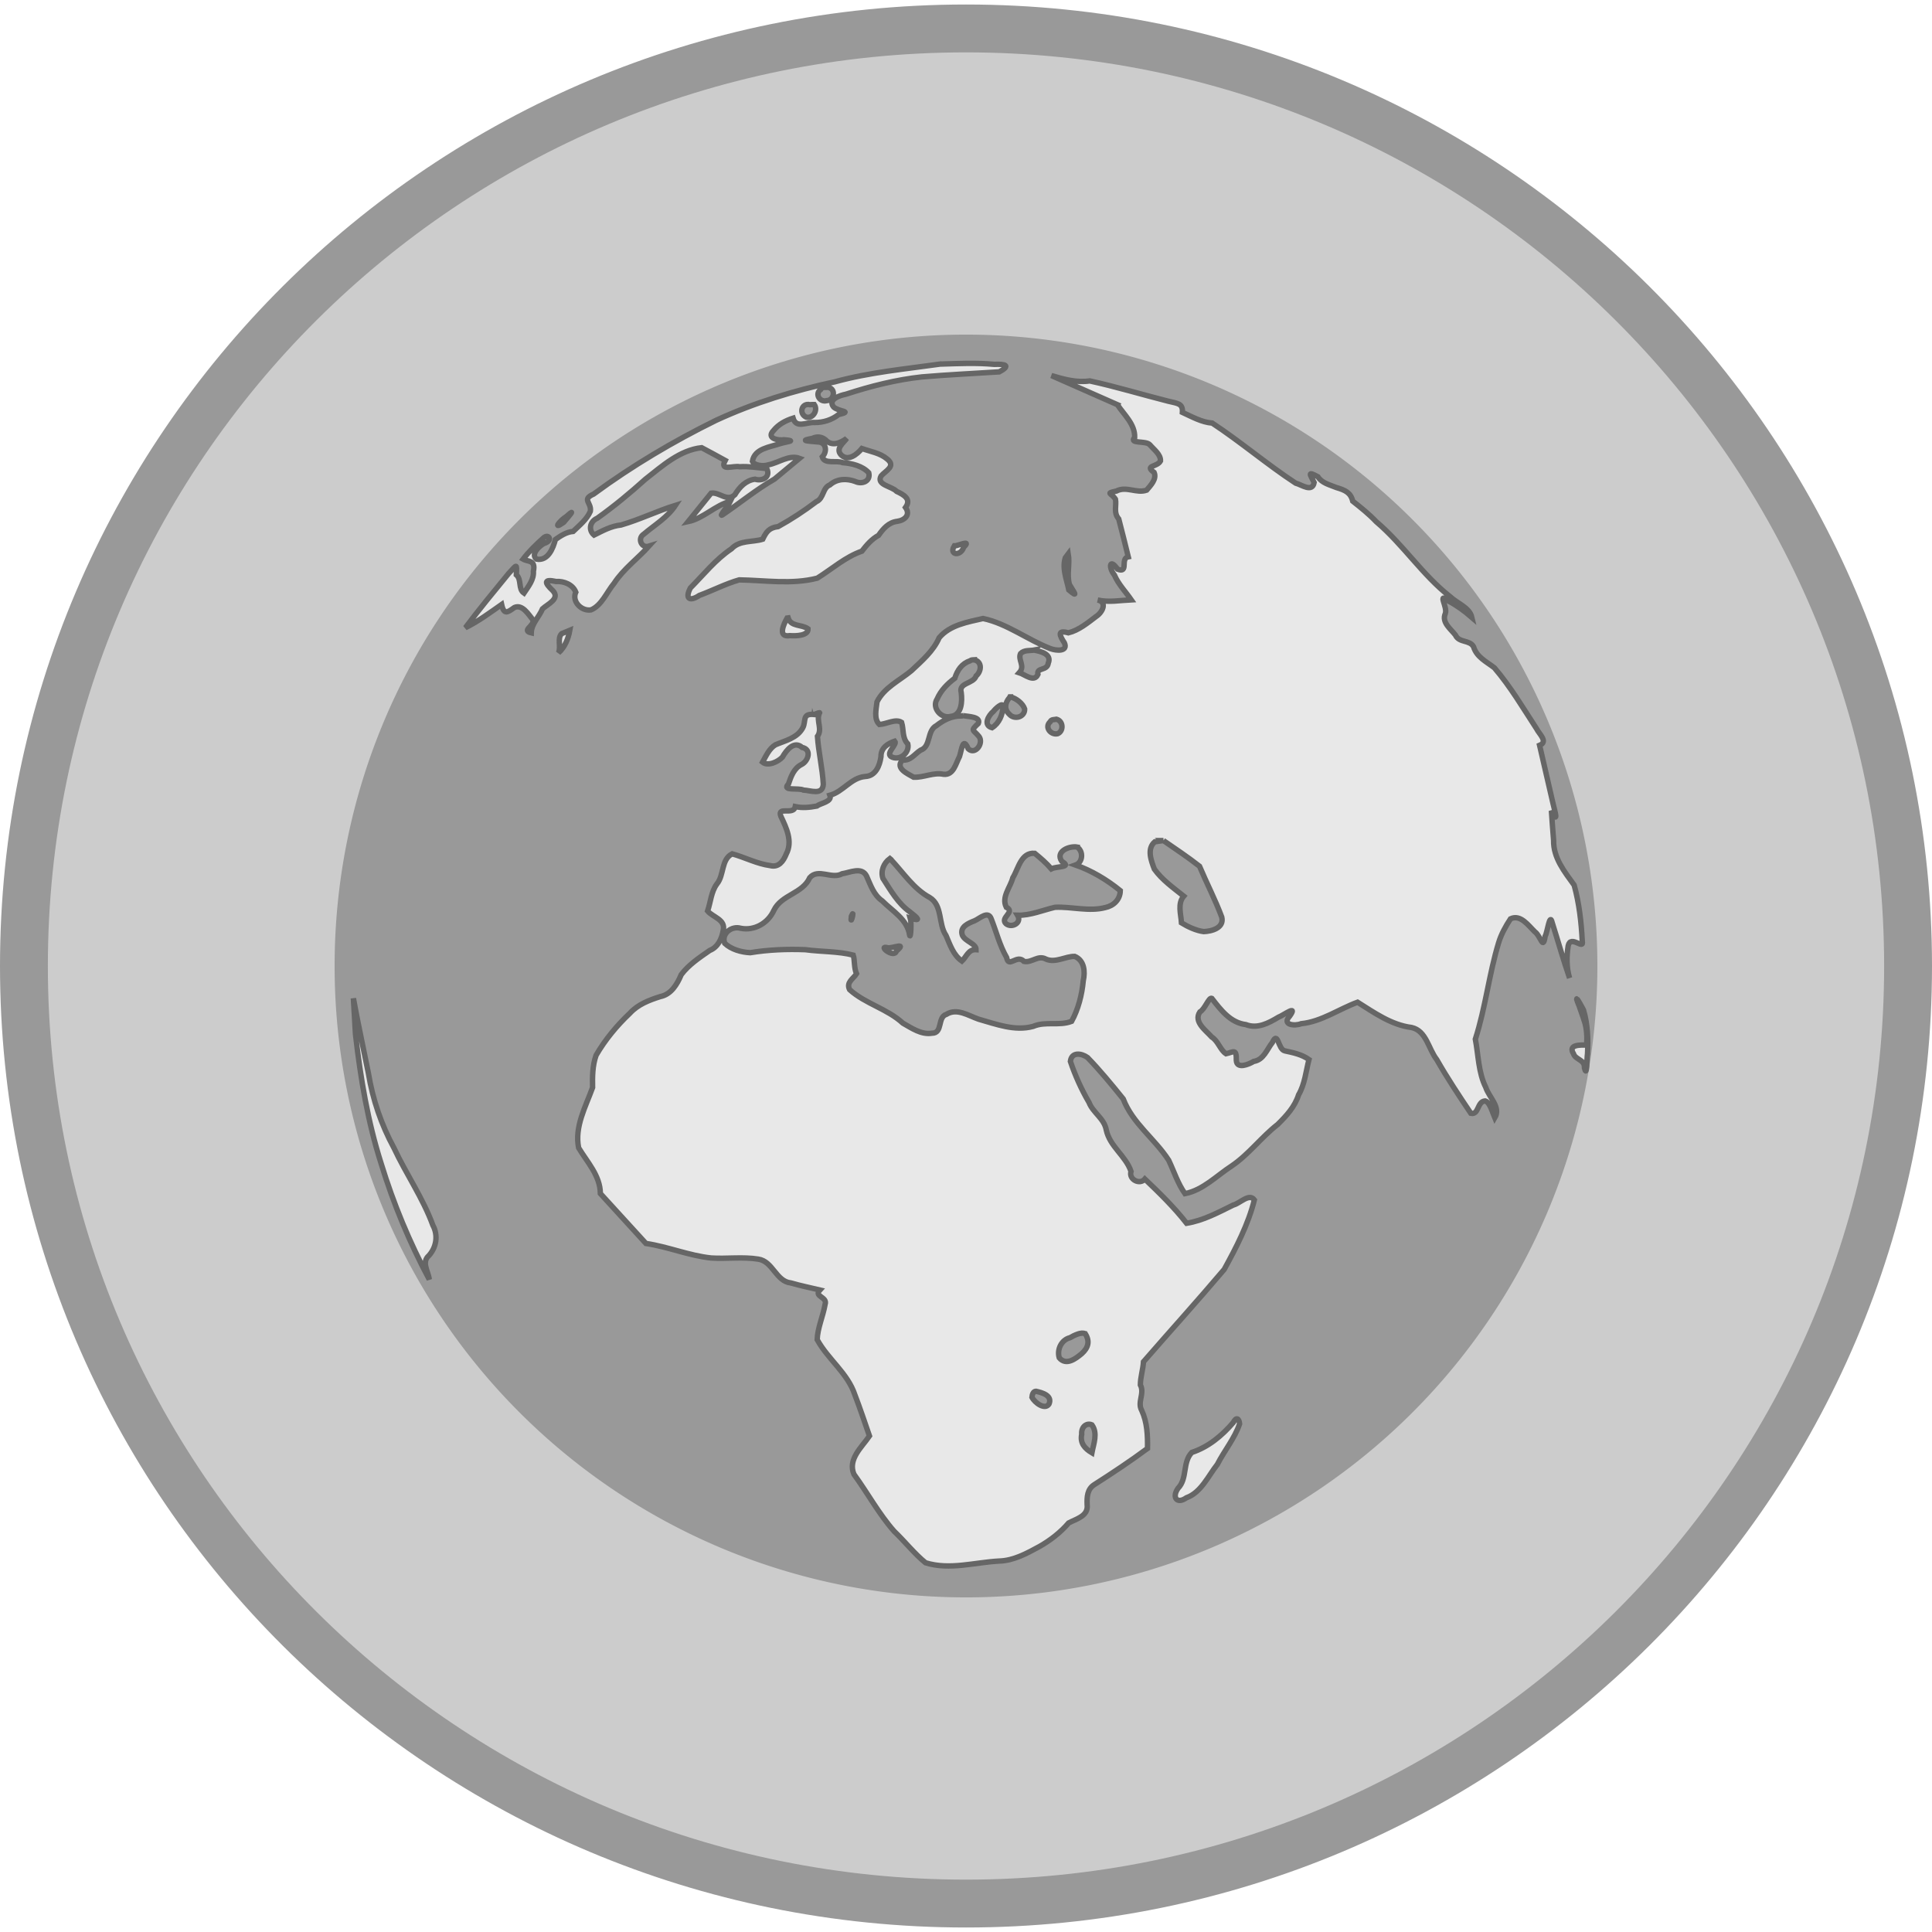 <?xml version="1.0" encoding="UTF-8" standalone="no"?>
<svg xmlns="http://www.w3.org/2000/svg" width="300" height="300" version="1.0" viewBox="-18 -6 36 17">
  <path fill="#ccc" stroke="#999" stroke-width=".892" d="M17.554 2.5c0 9.648-7.859 17.47-17.554 17.47-9.695 0-17.554-7.822-17.554-17.47 0-9.648 7.859-17.47 17.554-17.47 9.695 0 17.554 7.822 17.554 17.47z"/>
  <path fill="#999" fill-rule="evenodd" d="M11.765 2.5a11.765 11.765 0 1 1-23.53 0 11.765 11.765 0 1 1 23.53 0z"/>
  <path fill="#e8e8e8" fill-rule="evenodd" stroke="#666" stroke-width=".101" d="M-.473-8.717c-.659.093-1.324.154-1.968.331-.76.162-1.511.392-2.218.719-.795.391-1.562.846-2.279 1.373-.233.105-.035.153-.062.323-.065.149-.203.261-.32.373-.13.011-.24.088-.331.151-.044.168-.139.404-.351.366-.114-.088.046-.244.14-.293.17-.048.091-.188-.007-.106-.136.12-.283.265-.384.399.089.052.239.009.192.227.013.153-.097.286-.176.405-.112-.077-.038-.251-.142-.34.01-.225.013-.189-.14-.029-.273.333-.55.668-.809 1.014.241-.118.455-.278.675-.432.044.204.115.143.238.056.15-.066.265.133.346.231.029.113-.221.197-.032.241.004-.169.148-.297.21-.448.096-.088.336-.188.19-.34-.156-.146-.171-.22.062-.169.147-.01.314.058.368.199-.08.178.112.36.284.33.199-.083.293-.331.431-.497.173-.265.446-.465.648-.69-.142.045-.219-.148-.096-.224.203-.173.44-.309.59-.537-.346.108-.667.266-1.015.367-.182.018-.341.107-.502.187-.114-.099-.072-.257.059-.313.314-.223.61-.469.897-.727.316-.248.642-.544 1.049-.588.146.079.294.156.439.237-.109.211.15.092.268.118.17-.011.338.018.507.034.075.163-.083.24-.22.198-.17.022-.288.146-.375.29-.145.138-.284-.053-.442-.03-.143.177-.286.354-.429.531.287-.061.502-.304.788-.379-.032.071-.23.305-.147.252.325-.22.629-.471.97-.667.155-.129.31-.257.465-.386-.193-.072-.39.085-.581.121-.094.033-.263.014-.297-.065.041-.241.326-.263.513-.329.138-.042.324-.051.077-.073-.112.018-.336-.026-.197-.171.097-.119.223-.185.365-.231.06.199.254.07.4.081.165.001.32-.048.448-.148.275-.066.009-.049-.093-.141-.113-.142.117-.216.231-.239.46-.15.935-.27 1.416-.322.479-.041.96-.063 1.44-.094.229-.124.1-.148-.093-.14-.333-.031-.664-.015-.998-.005zm3.296.761c.125.187.328.362.32.607-.112.125.204.054.281.135.075.089.206.181.2.303-.064.119-.306.079-.119.214.054.127-.069.245-.139.33-.188.067-.378-.081-.564.017-.208.047-.097.029-.017.152.023.114-.042.25.061.368.059.235.122.47.178.705-.157.031.016.313-.2.231-.151-.216-.172-.033-.058.111.075.172.207.307.313.46-.209.01-.419.052-.626.003.189.041.085.235-.027.306-.156.119-.328.26-.518.306-.218-.061-.161.055-.074.188.072.168-.157.145-.258.107C1.147-3.578.765-3.881.318-3.975c-.289.067-.616.119-.818.358-.108.25-.327.435-.519.616-.219.182-.509.315-.639.579-.015.135-.063.322.045.422.133-.008.3-.112.413-.04.042.137.007.29.116.402.037.175-.164.326-.316.234-.093-.07.125-.226.073-.286-.133.045-.261.127-.257.289-.024.171-.1.362-.296.37-.266.025-.406.281-.656.35.046.121-.17.144-.245.201-.133.025-.266.039-.4.01-.032.168-.34-.014-.27.177.103.218.227.47.101.708-.053.133-.141.255-.3.214-.241-.032-.47-.153-.707-.219-.208.103-.147.398-.286.563-.107.147-.114.334-.172.502.098.117.338.159.292.359-.027.156-.097.314-.252.376-.189.131-.395.268-.532.452-.075.181-.189.368-.389.408-.21.067-.415.144-.569.312-.242.229-.461.494-.628.782-.068.195-.069.398-.065.601-.13.359-.339.732-.26 1.123.161.269.402.518.405.852.283.31.566.62.849.93.412.061.804.228 1.217.271.29.018.59-.025.875.021.275.039.329.415.609.444.178.052.36.088.54.131-.119.128.149.125.097.27-.038.218-.141.444-.147.655.201.368.566.62.702 1.028.096.249.183.511.272.767-.142.209-.408.434-.289.714.254.349.463.737.748 1.061.199.19.377.418.586.588.448.14.916-.008 1.372-.032.271-.007.519-.145.753-.272.204-.117.389-.26.542-.438.145-.077.372-.129.344-.343-.005-.142.002-.285.131-.369.338-.216.671-.437.994-.676.004-.243-.005-.485-.108-.709-.087-.153.059-.316-.025-.475-0-.142.05-.291.058-.431.5-.575 1.012-1.14 1.504-1.721.226-.412.447-.836.562-1.295-.095-.133-.271.067-.392.095-.283.139-.558.289-.87.34-.234-.299-.505-.563-.778-.824-.097.115-.305.006-.258-.142-.1-.293-.396-.464-.462-.775-.04-.216-.245-.315-.321-.511-.141-.24-.261-.509-.347-.765.023-.182.208-.151.319-.072.23.237.456.512.665.771.175.458.591.745.848 1.144.099.209.169.433.303.622.338-.066.593-.337.87-.516.321-.217.552-.536.857-.773.163-.161.318-.327.39-.552.117-.201.136-.436.194-.658-.136-.096-.295-.128-.452-.162-.127-.03-.124-.384-.23-.157-.104.133-.162.325-.349.354-.089.054-.314.15-.323-.018.004-.228-.051-.157-.192-.125-.108-.069-.146-.238-.267-.312-.109-.124-.341-.281-.221-.466.098-.055.167-.279.223-.254.168.216.345.453.635.489.216.084.423-.028.607-.138.103-.04.366-.243.21-.021-.155.167.098.19.213.142.378-.037.709-.275 1.051-.4.316.198.631.424 1.007.471.275.061.313.398.468.597.197.344.415.674.636 1.002.153.032.113-.217.265-.231.09.021.139.218.181.316.119-.199-.109-.384-.168-.569-.138-.275-.137-.599-.194-.898.189-.586.254-1.206.433-1.794.048-.16.132-.311.222-.448.189-.089.334.127.454.242.112.08.15.355.192.081.042-.069.084-.446.129-.257.11.346.208.696.326 1.038-.061-.196-.057-.406-.026-.603.045-.211.299.092.262-.085-.017-.351-.058-.708-.151-1.044-.179-.25-.39-.507-.383-.835-.014-.184-.03-.367-.041-.551.138.263.068.022.031-.131-.083-.363-.168-.725-.251-1.088.165-.068-.009-.211-.055-.307-.252-.386-.49-.791-.788-1.138-.149-.115-.328-.196-.388-.392-.071-.132-.272-.068-.338-.219-.089-.113-.259-.237-.188-.398.047-.126-.163-.412.065-.232.157.084.295.186.43.303-.044-.188-.272-.26-.404-.386-.517-.404-.876-.973-1.378-1.398-.134-.142-.29-.266-.438-.383-.038-.158-.14-.205-.304-.253-.128-.053-.269-.082-.345-.201-.201-.109-.149-.05-.07.108-.037.189-.231.041-.346.01-.531-.348-1.024-.77-1.553-1.118-.199-.016-.379-.119-.556-.2.011-.169-.088-.165-.268-.209-.486-.123-.971-.271-1.459-.377-.243.036-.483-.03-.714-.1.411.181.822.363 1.233.544zm-5.385-.326c.147.038.1.243-.032.247-.131.038-.231-.127-.112-.209.031-.055.094-.032.144-.039zm-.265.32c.075.11-.031.269-.152.234-.14-.066-.084-.269.071-.231.027-.001.054-.004.081-.003zm-.032.63c-.268.047-.074.049.087.066.172-.001.191.18.094.28.042.141.264.058.38.107.173.013.369.061.486.189.039.162-.131.221-.253.161-.161-.058-.337-.053-.472.065-.138.053-.111.251-.251.311-.224.17-.47.332-.712.465-.173.022-.223.101-.288.235-.192.061-.427.013-.582.179-.295.197-.517.479-.766.73-.108.208-.006.256.167.139.249-.092.492-.218.743-.29.484.008.983.09 1.455-.032.276-.173.521-.394.831-.503.089-.115.184-.226.31-.294.089-.128.19-.244.351-.262.141-.021.248-.124.152-.258.115-.159-.034-.237-.166-.3-.091-.098-.382-.118-.29-.286.079-.096.286-.18.114-.317-.132-.112-.312-.139-.471-.195-.091.111-.258.244-.387.119-.114-.121.057-.234.103-.307-.117.086-.277.155-.394.026-.069-.058-.157-.068-.239-.03zm-4.584 1.454c-.122.074-.272.265-.055.112.067-.078.253-.292.067-.122l-.012.01zm7.225.55c-.106.174.122.198.175.024.16-.154-.117-.02-.175-.024zm2.069.221c-.064.199.025.404.065.6.19.159.096.044.012-.101-.054-.183.01-.383-.022-.572-.018.024-.037.048-.055.073zm-5.185 1.124c-.063.113-.182.364.052.327.109.008.346.004.339-.126-.117-.088-.319-.034-.371-.204l-.019.003zm-4.2.29c-.088.088-.009.238-.058.356.114-.099.183-.263.21-.419-.051.021-.101.042-.152.063zm8.804.307c.12.023.333.073.263.242-.019.151-.222.074-.193.211-.07.156-.243.001-.347-.032.115-.127-.03-.235.023-.356.069-.071.166-.05.255-.066zm-1.114.181c.15.038.132.214.033.3-.052.15-.331.123-.278.31.021.165.011.423-.196.444-.175.051-.36-.161-.253-.325.071-.162.191-.282.329-.386.049-.154.131-.273.286-.326.022-.02.052-.015.079-.017zm.675.692c.103.024.228.12.262.224.005.153-.194.207-.287.096-.101-.093-.078-.215.006-.31L.818-2.514h.013zm-.139.181c-.014.157-.071.305-.207.392-.172-.047-.066-.231.026-.305.029-.042.181-.187.18-.087zm-3.522.145c-.233-.022-.144.124-.212.249-.104.193-.325.237-.507.315-.118.069-.179.212-.242.325.099.081.29-.006.371-.095.07-.126.216-.313.366-.18.18.036.12.246-.005.315-.147.07-.201.224-.25.368-.134.136.195.065.279.112.133.005.357.104.371-.108-.016-.299-.089-.598-.109-.892.097-.137-.024-.29.033-.425.043-.047-.09.021-.095.015zm2.78.023c.09.017.331.017.28.144-.158.146-.094.111.014.246.089.126-.073.349-.203.226-.1-.235-.12.015-.162.144-.069.13-.11.351-.296.332-.191-.041-.368.063-.559.054-.109-.064-.35-.164-.21-.32.156.017.226-.111.339-.183.199-.068.114-.364.297-.459.138-.108.286-.18.462-.179.013.002.025-.006.038-.005zm1.737.066c.13.035.134.225.019.27-.128.028-.248-.124-.137-.223.019-.048.077-.038.118-.047zM3.679.163c.225.156.458.31.672.478.134.317.296.629.415.949.048.2-.187.264-.337.269-.143-.018-.298-.092-.414-.163-.01-.164-.077-.358.042-.498-.193-.154-.403-.302-.547-.503-.061-.159-.144-.379.008-.509.054-.007.107-.018.161-.023zM2.074.285c.119.083.102.285-.032.333.299.105.582.274.833.478-.003.168-.126.283-.28.315-.303.08-.626-.02-.937-.005-.229.054-.463.155-.697.148.086.141-.107.247-.216.158-.119-.115.185-.218.006-.307-.094-.191.074-.367.121-.548C.978.684 1.024.381 1.28.4c.111.09.217.181.31.29.103-.054.395-.02.195-.14-.127-.186.142-.293.289-.266zm-3.474.231c.23.243.424.547.724.708.243.149.156.491.304.708.075.172.135.365.296.476.086-.081.121-.222.264-.212.001-.117-.209-.152-.257-.273-.051-.156.117-.221.229-.266.096-.042.253-.196.31-.036.095.24.156.493.287.721.038.208.192-.068.323.072.144.032.261-.124.409-.043.176.079.367-.054.537-.05.18.075.197.284.159.454-.024.262-.094.533-.217.756-.232.09-.486-.005-.716.094-.341.094-.688-.041-1.014-.133-.194-.066-.405-.215-.604-.091-.17.053-.062.352-.268.351-.199.032-.376-.093-.542-.187-.292-.269-.7-.361-.992-.624-.071-.137.075-.209.128-.297-.049-.112-.031-.256-.061-.347-.284-.073-.598-.061-.893-.101-.344-.013-.687 0-1.027.056-.17-.009-.353-.061-.475-.175-.068-.184.133-.33.297-.28.256.051.512-.096.619-.334.142-.294.534-.309.669-.609.16-.181.41.037.603-.073.148-.023.366-.135.455.043.077.17.132.351.293.463.19.191.465.342.509.635.019.095.039-.231.014-.313.207.062.148.005-.01-.119-.22-.156-.357-.4-.501-.623-.046-.14.016-.285.129-.369l.019.016zm-.736 1.055c-.029.23.076-.174 0 0zm.681.59c-.209-.06.113.208.158.061.2-.172-.06-.051-.158-.061zM11.52 3.518c.049.148.055.3.045.455-.115-.001-.353-.013-.245.162.035.114.214.107.204.264.048.201.043-.187.057-.264.014-.272.003-.558-.076-.818-.077-.146-.191-.343-.078-.067.031.089.063.179.094.268zm-22.896.254c.094.817.229 1.632.48 2.415.228.745.529 1.468.895 2.153-.018-.151-.151-.32-.007-.444.139-.155.176-.377.074-.565-.186-.508-.499-.956-.727-1.444-.234-.429-.394-.901-.474-1.387-.093-.466-.195-.93-.28-1.398.013.223.026.446.039.669zM2.223 9.353c.09.143.053.262-.065.369-.114.096-.291.231-.42.079-.047-.153.039-.336.201-.375.076-.045.212-.112.283-.073zm-.92 1.071c.115.025.313.08.243.239-.074.113-.261-.019-.317-.127.004-.047.022-.11.074-.112zm3.677.583c-.211.245-.462.455-.772.557-.179.186-.077.485-.258.669-.117.168-.021.301.157.176.275-.1.404-.403.577-.623.13-.254.322-.484.414-.754-.009-.107-.066-.132-.118-.025zm-2.634.043c.113.157.032.351 0 .521-.133-.08-.224-.179-.19-.346-.012-.133.088-.219.19-.175z"/>
</svg>